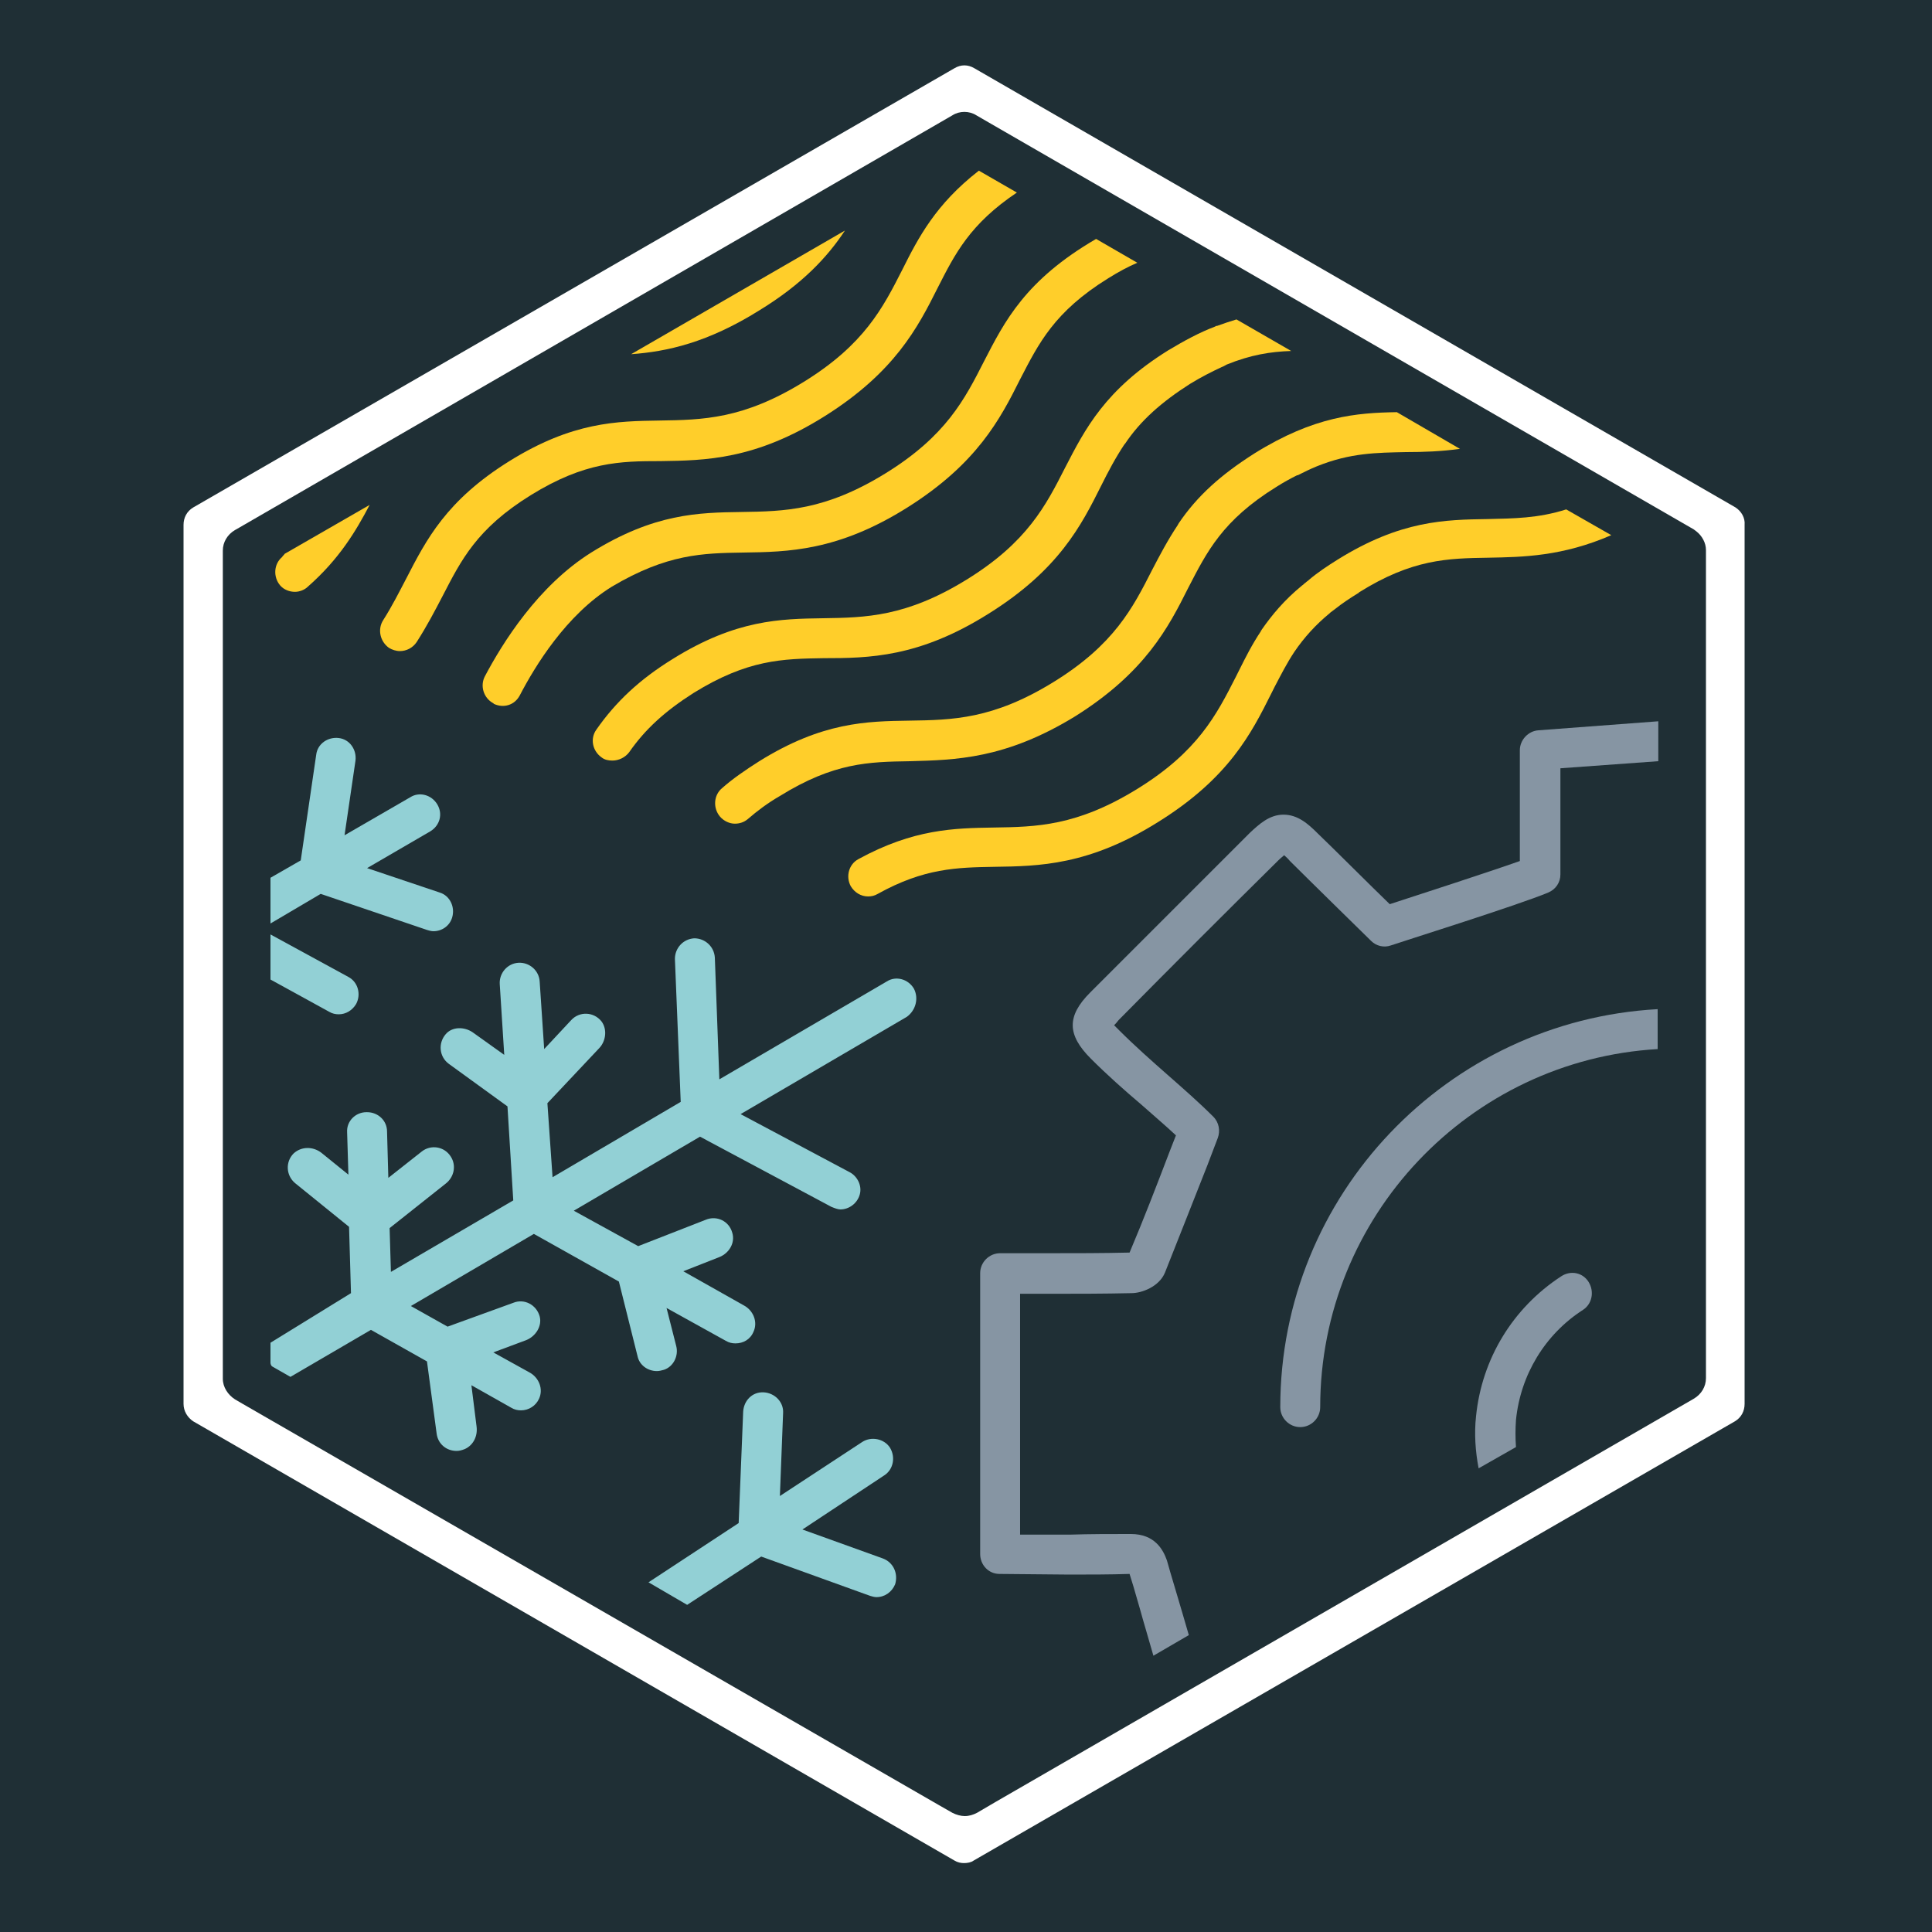 <?xml version="1.0" encoding="utf-8"?>
<!-- Generator: Adobe Illustrator 24.1.2, SVG Export Plug-In . SVG Version: 6.00 Build 0)  -->
<svg version="1.1" id="Calque_1" xmlns="http://www.w3.org/2000/svg" xmlns:xlink="http://www.w3.org/1999/xlink" x="0px" y="0px"
	 viewBox="0 0 300 300" style="enable-background:new 0 0 300 300;" xml:space="preserve">
<style type="text/css">
	.st0{fill:#1F2F35;}
	.st1{fill:#8695A3;}
	.st2{fill:#FFFFFF;}
	.st3{fill:#92D0D5;}
	.st4{fill:#FFCE2A;}
</style>
<rect x="-2.5" y="-3.3" class="st0" width="305.5" height="305.3"/>
<g>
	<g>
		<path class="st1" d="M242.4,198.2c-7.5,4.9-12.3,12.8-13.2,21.7c-0.3,2.7-0.1,5.5,0.4,8.1l5.8-3.3c-0.1-1.4-0.1-2.8,0-4.2
			c0.7-7,4.5-13.3,10.4-17.1c1.4-0.9,1.8-2.8,0.9-4.3C245.8,197.6,243.9,197.2,242.4,198.2z"/>
		<path class="st1" d="M238.9,113.4c-1.6,0.1-2.9,1.5-2.9,3.1l0,11l0,6.2c-5.1,1.8-15.9,5.3-20.2,6.7c-2.8-2.7-9.1-9-11.2-11
			c-1.5-1.5-3.1-2.9-5.3-2.9c0,0,0,0,0,0c-2.2,0-3.8,1.5-5.2,2.8c-8.3,8.3-16.5,16.5-24.8,24.8c-3.7,3.7-3.6,6.6,0.1,10.3
			c2.5,2.5,5.2,4.9,7.8,7.1c1.9,1.7,3.7,3.2,5.4,4.8l-0.9,2.3c-2.1,5.5-4.1,10.7-6.3,15.9c-4.2,0.1-8.4,0.1-12.6,0.1
			c-1.9,0-3.7,0-5.6,0l-1.9,0c-1.7,0-3.1,1.4-3.1,3.1v43.6c0,1.7,1.3,3.1,3,3.1l10.8,0.1c3.2,0,6.3,0,9.4-0.1c0,0,0,0,0,0
			c0.2,0.6,0.9,2.9,1.6,5.4c0.6,2.2,1.4,4.8,2.1,7.3l5.5-3.2c-0.6-2.1-1.2-4.1-1.7-5.8c-1-3.3-1.5-5.1-1.7-5.8
			c-0.6-1.7-1.9-4.1-5.6-4.1c0,0-0.1,0-0.1,0c-3.1,0-6.3,0-9.4,0.1l-7.7,0v-37.4c1.5,0,3,0,4.4,0c4.3,0,8.6,0,12.9-0.1
			c1.6,0,4.3-1,5.2-3.2c2.2-5.5,4.3-10.9,6.6-16.7l1.6-4.2c0.4-1.1,0.2-2.4-0.7-3.3c-2.2-2.2-4.6-4.3-7.1-6.5
			c-2.5-2.2-5.1-4.5-7.5-6.9c-0.4-0.4-0.6-0.6-0.8-0.8c0.2-0.2,0.4-0.4,0.7-0.8c8.2-8.3,16.5-16.6,24.8-24.8
			c0.4-0.4,0.7-0.6,0.9-0.8c0.2,0.2,0.5,0.4,0.9,0.9c2.7,2.7,12.6,12.4,12.6,12.4c0.8,0.8,2,1.1,3.1,0.7c0.8-0.3,19.9-6.3,24.4-8.2
			c1.2-0.5,1.9-1.6,1.9-2.8l0-8.4l0-8.1l15.2-1.1V112L238.9,113.4z"/>
		<path class="st1" d="M198.8,218.5c0,1.7,1.4,3.1,3.1,3.1c1.7,0,3.1-1.4,3.1-3.1c0-29.6,23.2-53.9,52.4-55.6v-6.2
			C224.8,158.5,198.8,185.5,198.8,218.5z"/>
	</g>
	<g>
		<polygon class="st2" points="43.1,212.5 43.1,212.4 42.8,212.4 		"/>
		<path class="st2" d="M269.5,78.8L151.3,10.6c-1-0.6-2.1-0.6-3.1,0L30,78.8c-1,0.6-1.5,1.6-1.5,2.7V218c0,1.1,0.6,2.1,1.5,2.7
			l118.2,68.2c0.5,0.3,1,0.4,1.5,0.4c0.5,0,1.1-0.1,1.5-0.4l118.2-68.2c1-0.6,1.5-1.6,1.5-2.7V81.5C271,80.4,270.4,79.4,269.5,78.8z
			 M146,19l1.9-1.1c1.1-0.7,2.6-0.7,3.7,0l1.9,1.1l109.5,63.2c0.1,0.1,0.3,0.2,0.4,0.3c0.9,0.7,1.5,1.8,1.5,2.9v1.3v3.1v124v0.2
			c0,1.3-0.7,2.5-1.9,3.2l-108.4,62.6l-2.9,1.7c-0.6,0.3-1.2,0.5-1.9,0.5c-0.6,0-1.3-0.2-1.9-0.5l-2.1-1.2L37.7,218l-1.2-0.7
			c-1.1-0.7-1.9-1.9-1.9-3.2v-1.7V87.5v-2c0-1.3,0.7-2.5,1.9-3.2l0.7-0.4L146,19z"/>
	</g>
	<g>
		<path class="st3" d="M137.1,242l-12.5-4.5l12.7-8.4c1.4-0.9,1.8-2.8,0.9-4.3c-0.9-1.4-2.9-1.8-4.3-0.9l-12.8,8.4l0.5-12.9
			c0.1-1.7-1.3-3.1-3-3.2c-1.8-0.1-3.1,1.3-3.2,3l-0.7,17.3l-14,9.2l6,3.5l11.5-7.5l16.9,6.1c0.3,0.1,0.7,0.2,1,0.2
			c1.3,0,2.4-0.8,2.9-2C139.5,244.3,138.7,242.6,137.1,242z"/>
		<path class="st3" d="M52.6,157.5c1.1,0,2.1-0.6,2.7-1.6c0.8-1.5,0.3-3.4-1.2-4.2L42,145.1v7l9.1,5
			C51.6,157.4,52.1,157.5,52.6,157.5z"/>
		<path class="st3" d="M66.3,144.4c0.3,0.1,0.7,0.2,1,0.2c1.3,0,2.5-0.8,2.9-2.1c0.5-1.6-0.3-3.4-1.9-3.9L57,134.8l9.8-5.7
			c1.5-0.9,2-2.7,1.1-4.2c-0.9-1.5-2.8-2-4.2-1.1l-10.2,5.9l1.7-11.6c0.2-1.7-0.9-3.3-2.6-3.5c-1.7-0.2-3.3,0.9-3.5,2.6l-2.4,16.4
			l-4.7,2.7v7.1l7.8-4.6L66.3,144.4z"/>
		<path class="st3" d="M141.9,153.5c-0.9-1.5-2.8-2-4.2-1.1l-26,15.2l-0.7-18.9c-0.1-1.7-1.5-3-3.2-3c-1.7,0.1-3,1.5-3,3.2l0.9,22.2
			l-19.9,11.7L85,171.3l8.1-8.6c1-1.1,1.2-2.9,0.3-4.1c-1.2-1.5-3.4-1.6-4.7-0.2l-4.2,4.5l-0.7-10.5c-0.1-1.7-1.6-3-3.3-2.9
			c-1.7,0.1-3,1.6-2.9,3.3l0.7,11l-4.9-3.5c-1.3-0.9-3.2-0.9-4.2,0.3c-1.2,1.4-1,3.5,0.5,4.6l9.1,6.6l0.9,14.6l-19,11.1l-0.2-6.8
			l8.7-6.9c1.3-1,1.7-2.8,0.8-4.2c-1-1.6-3.1-1.9-4.5-0.8l-5.2,4.1l-0.2-7.2c0-1.7-1.4-3-3.1-3l-0.1,0c-1.7,0-3.1,1.4-3,3.1l0.2,6.6
			l-4.2-3.4c-1.3-1-3.1-1-4.3,0.1c-1.3,1.3-1.2,3.4,0.2,4.6l8.4,6.8l0.3,10.3L42,208.5v3.1c0,0.2,0.1,0.5,0.3,0.6l2.8,1.6l12.5-7.3
			l8.7,4.9l1.5,11.2c0.2,1.6,1.5,2.7,3.1,2.7c0.4,0,0.8-0.1,1.3-0.3c1.3-0.6,2-2,1.8-3.5l-0.8-6.4l6.2,3.5c0.5,0.3,1,0.4,1.5,0.4
			c1.2,0,2.3-0.7,2.8-1.8c0.7-1.5,0-3.3-1.5-4.1l-5.6-3.1l5.1-1.9c1.5-0.6,2.5-2.2,2.1-3.7c-0.5-1.8-2.4-2.8-4.1-2.1L69.5,206
			l-5.7-3.2l19.1-11.2l13.2,7.4l2.9,11.6c0.3,1.4,1.6,2.3,3,2.3c0.4,0,0.7-0.1,1.1-0.2c1.5-0.5,2.3-2.2,1.9-3.7l-1.5-5.9l9.2,5.1
			c0.5,0.3,1,0.4,1.5,0.4c1.2,0,2.3-0.6,2.8-1.8c0.7-1.5,0-3.3-1.5-4.1l-9.4-5.3l5.6-2.2c1.5-0.6,2.5-2.2,2-3.8
			c-0.5-1.8-2.4-2.7-4.1-2l-10.5,4.1L89.1,188l19.6-11.5l20.4,10.9c0.5,0.2,1,0.4,1.4,0.4c1.3,0,2.6-0.9,3-2.3
			c0.4-1.4-0.4-2.9-1.6-3.5l-16.9-9l25.8-15.1C142.2,156.9,142.7,155,141.9,153.5z"/>
	</g>
	<g>
		<path class="st4" d="M102.6,71.6c6.9-0.1,14.7-0.2,25.5-7s14.4-13.7,17.5-19.9c2.7-5.3,5-9.9,12.3-14.8l-5.9-3.4
			c-6.7,5.2-9.4,10.4-11.9,15.4c-3,5.9-5.9,11.6-15.3,17.4c-9.4,5.8-15.7,5.9-22.4,6c-6.6,0.1-13.5,0.2-23.3,6.3
			c-9.8,6.1-12.9,12.2-16,18.2c-1.1,2.1-2.2,4.3-3.6,6.5c-0.9,1.4-0.5,3.3,0.9,4.3c0.5,0.3,1.1,0.5,1.7,0.5c1,0,2-0.5,2.6-1.4
			c1.6-2.5,2.8-4.8,4-7.1c2.9-5.6,5.3-10.5,13.7-15.7C90.8,71.7,96.3,71.6,102.6,71.6z"/>
		<path class="st4" d="M153.5,95.3c10.9-6.8,14.4-13.7,17.5-19.9c1.1-2.2,2.2-4.3,3.6-6.4c0,0,0,0,0.1-0.1c2.4-3.6,5.7-6.5,10.1-9.3
			c1.8-1.1,3.4-1.9,4.9-2.6c0.3-0.1,0.6-0.3,0.8-0.4c3.7-1.5,6.8-2,10-2.1l-8.5-4.9c-1,0.3-1.9,0.6-3,1c-0.1,0-0.2,0-0.3,0.1
			c-2.4,0.9-4.8,2.2-7.3,3.7c-9.8,6.1-12.9,12.2-16,18.2c-3,5.9-5.9,11.6-15.3,17.4c-9.4,5.8-15.7,5.9-22.3,6
			c-6.6,0.1-13.5,0.2-23.3,6.3c-5.2,3.2-8.9,6.7-11.9,11c-1,1.4-0.6,3.3,0.8,4.3c0.5,0.4,1.1,0.5,1.7,0.5c1,0,2-0.5,2.6-1.3
			c2.5-3.6,5.6-6.4,10-9.2c8.4-5.2,13.8-5.3,20.2-5.4C134.9,102.2,142.7,102.1,153.5,95.3z"/>
		<path class="st4" d="M231,80.6c-6.6,0.1-13.5,0.2-23.3,6.3c-1.6,1-3.1,2-4.4,3.1c-0.2,0.2-0.4,0.3-0.6,0.5
			c-0.2,0.1-0.3,0.3-0.5,0.4c-2.8,2.3-4.7,4.6-6.3,6.9c0,0,0,0.1-0.1,0.1c0,0,0,0.1,0,0.1c-1.4,2.1-2.4,4.1-3.4,6.1l-0.5,1
			c-3,5.9-5.9,11.6-15.3,17.4c-9.4,5.8-15.7,5.9-22.3,6c-6.1,0.1-12.4,0.2-21,4.9c-1.5,0.8-2,2.7-1.2,4.2c0.6,1,1.6,1.6,2.7,1.6
			c0.5,0,1-0.1,1.5-0.4c7.2-4,12.3-4.1,18.1-4.2c6.9-0.1,14.7-0.2,25.5-7c10.9-6.8,14.4-13.7,17.5-19.9l0.5-1c1-1.9,1.9-3.7,3.1-5.5
			c0,0,0,0,0,0c1.5-2.2,3.3-4.2,5.5-6c0,0,0.1-0.1,0.1-0.1c0.3-0.2,0.5-0.4,0.8-0.6c1-0.8,2.2-1.6,3.5-2.4c0.1,0,0.1-0.1,0.1-0.1
			c8.3-5.2,13.8-5.3,20.1-5.4c5.4-0.1,11.5-0.2,19.1-3.5l-7-4C238.8,80.5,235,80.5,231,80.6z"/>
		<path class="st4" d="M167,111.2c10.8-6.8,14.4-13.7,17.5-19.9c2.9-5.6,5.3-10.5,13.7-15.7c1.1-0.7,2.2-1.3,3.2-1.8c0,0,0,0,0.1,0
			c1-0.5,2-1,3-1.4c5.2-2.1,9.3-2.1,13.8-2.2c2.7,0,5.5-0.1,8.4-0.5l-9.8-5.7c-6.2,0.1-12.8,0.6-22.1,6.4
			c-5.2,3.3-8.9,6.6-11.8,10.9c0,0.1-0.1,0.1-0.1,0.2c-1.6,2.4-2.8,4.7-4,7c-3,5.9-5.9,11.6-15.3,17.4c-9.4,5.8-15.7,5.9-22.4,6
			c-6.6,0.1-13.5,0.2-23.3,6.3c-2.2,1.4-4.1,2.7-5.8,4.2c-1.3,1.1-1.4,3.1-0.3,4.4c0.6,0.7,1.5,1.1,2.3,1.1c0.7,0,1.4-0.2,2-0.7
			c1.5-1.3,3.1-2.5,5-3.6c8.4-5.2,13.8-5.3,20.2-5.4C148.3,118,156.1,117.9,167,111.2z"/>
		<path class="st4" d="M43.8,86.5c-1.3,1.1-1.4,3.1-0.3,4.4c0.6,0.7,1.5,1,2.3,1c0.7,0,1.5-0.3,2-0.8c4.9-4.3,7.5-8.7,9.6-12.7
			l-13.2,7.6C44.1,86.2,43.9,86.3,43.8,86.5z"/>
		<path class="st4" d="M131.2,35.8L98,55c5.6-0.4,11.9-1.8,19.9-6.8C124.6,44.1,128.5,39.9,131.2,35.8z"/>
		<path class="st4" d="M115.4,85.8c6.9-0.1,14.7-0.2,25.5-7c10.8-6.8,14.4-13.7,17.5-19.9c2.9-5.6,5.3-10.5,13.7-15.7
			c1.6-1,3.1-1.8,4.5-2.4l-6.4-3.7c0,0,0,0,0,0c-11,6.4-14.2,12.8-17.4,19c-3,5.9-5.9,11.6-15.3,17.4c-9.4,5.8-15.7,5.9-22.4,6
			c-6.6,0.1-13.5,0.2-23.3,6.3c-8.3,5.2-13.8,14.1-16.5,19.2c-0.8,1.5-0.2,3.4,1.3,4.2l0.1,0.1c1.5,0.7,3.2,0.2,4-1.3
			c2.4-4.6,7.2-12.5,14.3-16.9C103.6,86,109.1,85.9,115.4,85.8z"/>
	</g>
</g>
</svg>
